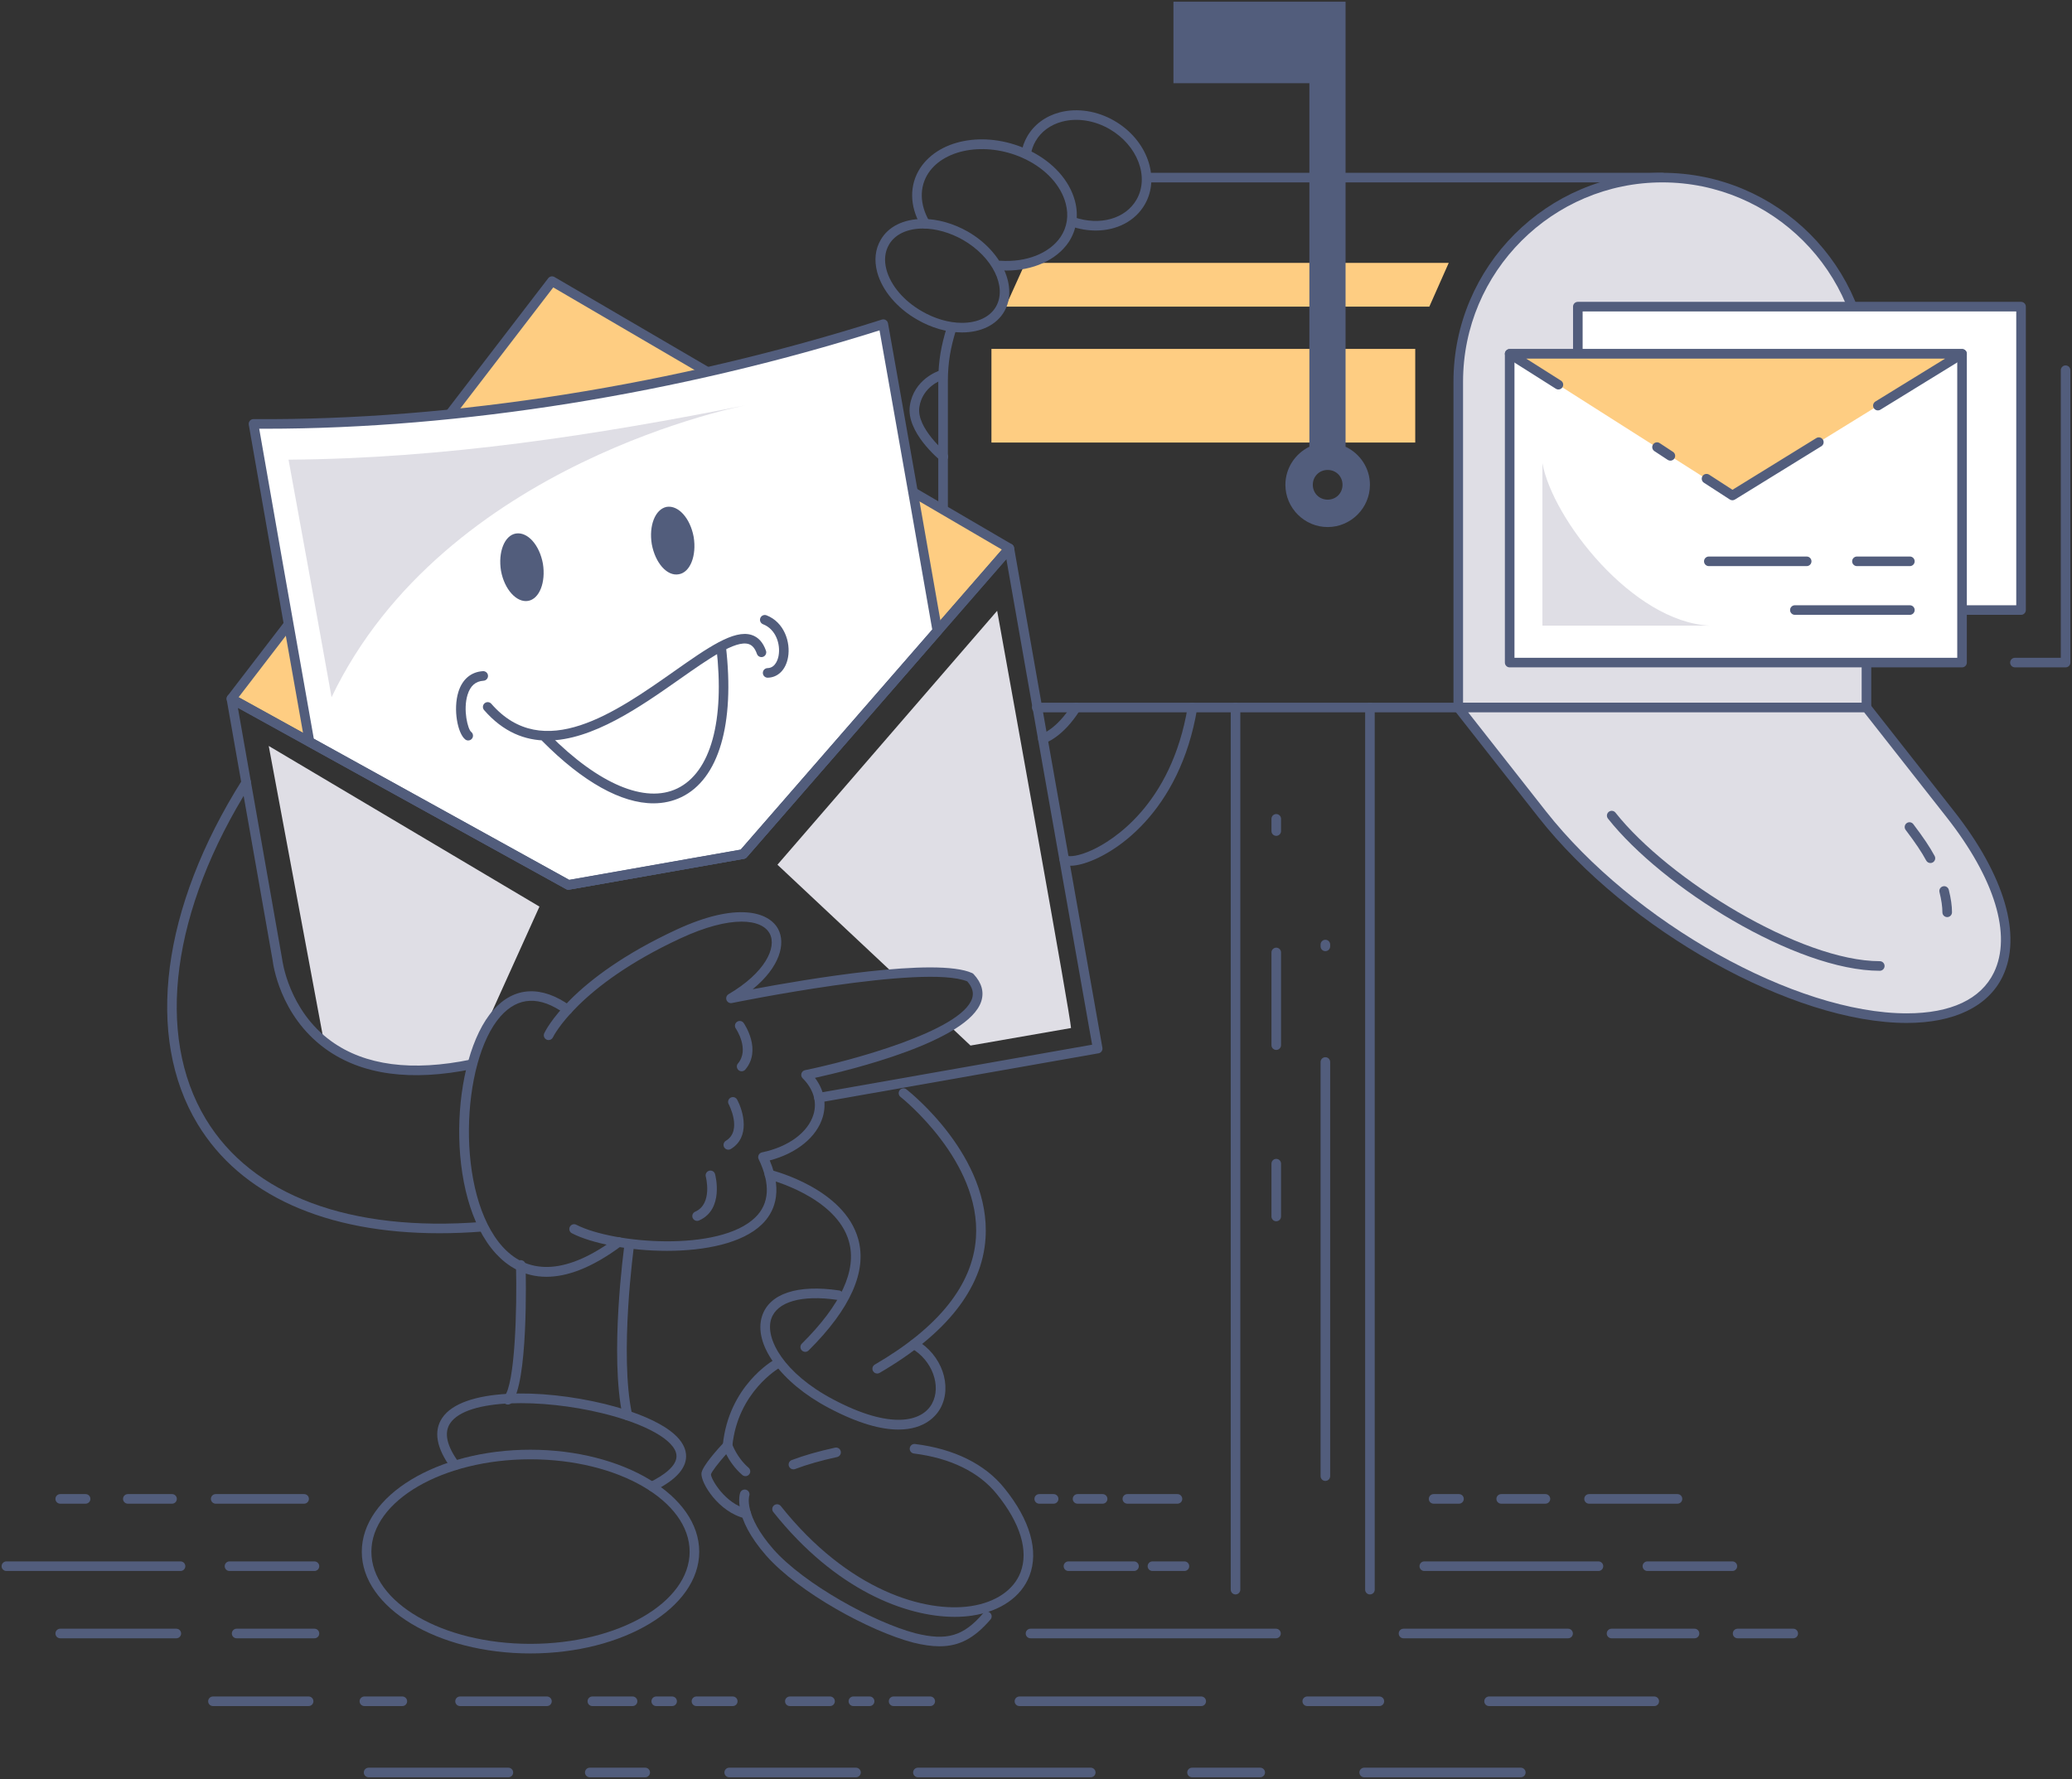 <?xml version="1.0" encoding="utf-8"?>
<!-- Generator: Adobe Illustrator 16.0.3, SVG Export Plug-In . SVG Version: 6.00 Build 0)  -->
<!DOCTYPE svg PUBLIC "-//W3C//DTD SVG 1.1//EN" "http://www.w3.org/Graphics/SVG/1.1/DTD/svg11.dtd">
<svg version="1.1" id="Layer_1" xmlns="http://www.w3.org/2000/svg" xmlns:xlink="http://www.w3.org/1999/xlink" x="0px" y="0px"
	 width="432px" height="371px" viewBox="0 0 432 371" enable-background="new 0 0 432 371" xml:space="preserve">
<rect x="0" y="0" width="432" height="371" fill="#333333" stroke="none"/>
<g>
	<g>
		<path fill="#525D7C" d="M304.039,148.546h-87.883c-0.552,0-1-0.447-1-1c0-0.552,0.448-1,1-1h87.197l41.782-108.51H239.179
			c-0.553,0-1-0.448-1-1c0-0.553,0.447-1,1-1h107.413c0.329,0,0.638,0.162,0.824,0.434s0.228,0.618,0.109,0.926l-42.553,110.51
			C304.823,148.291,304.453,148.546,304.039,148.546z M196.626,107.264c-0.552,0-1-0.448-1-1V79.589
			c0-4.479,0.654-7.573,1.709-11.113c0.158-0.53,0.716-0.832,1.244-0.673c0.529,0.158,0.831,0.715,0.673,1.244
			c-1.004,3.367-1.626,6.306-1.626,10.542v26.675C197.626,106.815,197.179,107.264,196.626,107.264z"/>
	</g>
	<g>
		<path fill-rule="evenodd" clip-rule="evenodd" fill="#DFDEE5" d="M346.592,37.036L346.592,37.036
			c-23.418,0-42.553,19.132-42.553,42.553v67.957h85.106V79.589C389.146,56.168,370.013,37.036,346.592,37.036L346.592,37.036z"/>
		<path fill="#525D7C" d="M389.146,148.546h-85.106c-0.553,0-1-0.447-1-1V79.589c0-24.016,19.538-43.553,43.553-43.553
			c24.016,0,43.554,19.537,43.554,43.553v67.957C390.146,148.099,389.698,148.546,389.146,148.546z M305.039,146.546h83.106V79.589
			c0-22.912-18.641-41.553-41.554-41.553c-22.912,0-41.553,18.641-41.553,41.553V146.546z"/>
	</g>
	<g>
		<rect x="206.709" y="72.761" fill-rule="evenodd" clip-rule="evenodd" fill="#FECD82" width="88.36" height="19.529"/>
	</g>
	<g>
		<polygon fill-rule="evenodd" clip-rule="evenodd" fill="#FECD82" points="298.006,63.948 209.647,63.948 213.774,54.819 
			302.055,54.819 		"/>
	</g>
	<g>
		<path fill-rule="evenodd" clip-rule="evenodd" fill="#DFDEE5" d="M397.561,212.329L397.561,212.329
			c-23.419,0-57.637-19.136-76.055-42.555l-17.467-22.229h85.106l17.467,22.229C425.03,193.193,420.981,212.329,397.561,212.329
			L397.561,212.329z"/>
		<path fill="#525D7C" d="M397.561,213.329c-23.75,0-58.221-19.261-76.841-42.937l-17.467-22.229
			c-0.236-0.301-0.28-0.711-0.113-1.055c0.167-0.345,0.517-0.563,0.899-0.563h85.106c0.307,0,0.597,0.142,0.786,0.383l17.467,22.229
			c10.564,13.432,14.251,26.019,10.115,34.532C414.494,209.905,407.408,213.329,397.561,213.329z M306.097,148.546l16.195,20.611
			c18.288,23.254,52.054,42.172,75.269,42.172c9.171,0,15.449-2.944,18.154-8.514c3.788-7.798,0.184-19.615-9.889-32.423
			l-17.167-21.847H306.097z"/>
	</g>
	<g>
		<path fill="#525D7C" d="M257.599,332.512c-0.553,0-1-0.447-1-1V147.546c0-0.552,0.447-1,1-1s1,0.448,1,1v183.966
			C258.599,332.064,258.151,332.512,257.599,332.512z"/>
	</g>
	<g>
		<path fill="#525D7C" d="M285.622,332.512c-0.553,0-1-0.447-1-1V147.546c0-0.552,0.447-1,1-1s1,0.448,1,1v183.966
			C286.622,332.064,286.175,332.512,285.622,332.512z"/>
	</g>
	<g>
		<path fill="#525D7C" d="M276.333,308.841c-0.553,0-1-0.447-1-1v-86.364c0-0.553,0.447-1,1-1s1,0.447,1,1v86.364
			C277.333,308.394,276.886,308.841,276.333,308.841z M276.333,198.359c-0.553,0-1-0.447-1-1v-0.378c0-0.553,0.447-1,1-1
			s1,0.447,1,1v0.378C277.333,197.912,276.886,198.359,276.333,198.359z"/>
	</g>
	<g>
		<path fill="#525D7C" d="M266.091,254.687c-0.553,0-1-0.447-1-1v-11.011c0-0.553,0.447-1,1-1s1,0.447,1,1v11.011
			C267.091,254.239,266.644,254.687,266.091,254.687z M266.091,218.958c-0.553,0-1-0.447-1-1v-19.327c0-0.553,0.447-1,1-1
			s1,0.447,1,1v19.327C267.091,218.511,266.644,218.958,266.091,218.958z M266.091,174.313c-0.553,0-1-0.447-1-1v-2.547
			c0-0.552,0.447-1,1-1s1,0.448,1,1v2.547C267.091,173.865,266.644,174.313,266.091,174.313z"/>
	</g>
	<g>
		<path fill="#525D7C" d="M391.924,202.451c-17.492,0-45.307-17.363-56.674-31.739c-0.343-0.433-0.27-1.062,0.164-1.404
			c0.435-0.344,1.063-0.268,1.404,0.164c11.026,13.945,38.62,30.979,55.105,30.979c0.553,0,1,0.447,1,1
			S392.477,202.451,391.924,202.451z M405.978,191.257c-0.553,0-1-0.447-1-1c0-1.176-0.204-2.59-0.607-4.203
			c-0.135-0.536,0.191-1.079,0.728-1.213c0.532-0.136,1.078,0.192,1.212,0.728c0.449,1.798,0.668,3.331,0.668,4.688
			C406.978,190.81,406.53,191.257,405.978,191.257z M402.482,179.982c-0.356,0-0.701-0.19-0.882-0.526
			c-0.945-1.759-2.226-3.666-4.28-6.38c-0.334-0.439-0.247-1.067,0.193-1.4c0.44-0.335,1.067-0.247,1.4,0.193
			c2.12,2.8,3.45,4.785,4.448,6.64c0.262,0.486,0.079,1.093-0.407,1.354C402.805,179.944,402.643,179.982,402.482,179.982z"/>
	</g>
	<g>
		<rect x="328.969" y="63.948" fill-rule="evenodd" clip-rule="evenodd" fill="#FFFFFF" width="92.409" height="63.274"/>
		<path fill="#525D7C" d="M421.378,128.223h-92.409c-0.553,0-1-0.448-1-1V63.948c0-0.553,0.447-1,1-1h92.409c0.553,0,1,0.447,1,1
			v63.274C422.378,127.774,421.931,128.223,421.378,128.223z M329.969,126.223h90.409V64.948h-90.409V126.223z"/>
	</g>
	<g>
		<rect x="314.758" y="73.793" fill-rule="evenodd" clip-rule="evenodd" fill="#FFFFFF" width="94.316" height="64.384"/>
		<path fill="#525D7C" d="M409.074,139.177h-94.316c-0.553,0-1-0.447-1-1V73.793c0-0.552,0.447-1,1-1h94.316c0.553,0,1,0.448,1,1
			v64.384C410.074,138.729,409.627,139.177,409.074,139.177z M315.758,137.177h92.316V74.793h-92.316V137.177z"/>
	</g>
	<g>
		<polygon fill-rule="evenodd" clip-rule="evenodd" fill="#FECD82" points="409.074,73.793 314.758,73.793 361.2,103.327 		"/>
	</g>
	<g>
		<path fill-rule="evenodd" clip-rule="evenodd" fill="#DFDEE5" d="M321.585,96.577v33.899h34.933
			C340.398,129.763,323.651,108.168,321.585,96.577L321.585,96.577z"/>
	</g>
	<g>
		<path fill="#525D7C" d="M398.196,118.061h-11.035c-0.553,0-1-0.448-1-1c0-0.553,0.447-1,1-1h11.035c0.553,0,1,0.447,1,1
			C399.196,117.612,398.749,118.061,398.196,118.061z"/>
	</g>
	<g>
		<path fill="#525D7C" d="M376.682,118.061h-20.403c-0.553,0-1-0.448-1-1c0-0.553,0.447-1,1-1h20.403c0.553,0,1,0.447,1,1
			C377.682,117.612,377.234,118.061,376.682,118.061z"/>
	</g>
	<g>
		<path fill="#525D7C" d="M398.196,128.223H374.22c-0.553,0-1-0.448-1-1c0-0.553,0.447-1,1-1h23.977c0.553,0,1,0.447,1,1
			C399.196,127.774,398.749,128.223,398.196,128.223z"/>
	</g>
	<g>
		<path fill="#525D7C" d="M430.666,139.177h-10.561c-0.553,0-1-0.447-1-1c0-0.552,0.447-1,1-1h9.561V77.206c0-0.553,0.447-1,1-1
			s1,0.447,1,1v60.971C431.666,138.729,431.219,139.177,430.666,139.177z"/>
	</g>
	<g>
		<path fill-rule="evenodd" clip-rule="evenodd" fill="#525D7C" d="M280.539,0.357h-7.54h-28.342v16.989h28.342v75.816
			c-2.936,1.43-5.002,4.446-5.002,7.939c0,4.844,3.968,8.813,8.813,8.813c4.844,0,8.813-3.969,8.813-8.813
			c0-3.493-2.064-6.51-5.083-7.939V17.347V0.357z M276.81,98.006c-1.747,0-3.097,1.35-3.097,3.097c0,1.746,1.35,3.096,3.097,3.096
			c1.748,0,3.097-1.35,3.097-3.096C279.906,99.355,278.558,98.006,276.81,98.006L276.81,98.006z"/>
	</g>
	<g>
		<path fill="#525D7C" d="M361.2,104.327c-0.189,0-0.378-0.054-0.544-0.161l-5.397-3.495c-0.463-0.3-0.596-0.919-0.296-1.383
			c0.301-0.464,0.921-0.596,1.384-0.296l4.866,3.151l17.48-10.784c0.472-0.29,1.086-0.144,1.376,0.326s0.145,1.086-0.325,1.376
			l-18.019,11.116C361.564,104.277,361.382,104.327,361.2,104.327z M348.26,96.069c-0.188,0-0.379-0.054-0.548-0.164l-2.779-1.826
			c-0.462-0.304-0.59-0.924-0.287-1.386c0.305-0.461,0.925-0.588,1.385-0.286l2.779,1.826c0.462,0.304,0.59,0.923,0.287,1.385
			C348.904,95.91,348.585,96.069,348.26,96.069z M391.53,85.59c-0.336,0-0.664-0.169-0.853-0.477
			c-0.289-0.47-0.143-1.086,0.327-1.375l14.536-8.945h-87.332l7.246,4.585c0.466,0.295,0.605,0.913,0.31,1.38
			c-0.295,0.466-0.913,0.605-1.38,0.311l-10.162-6.43c-0.376-0.238-0.549-0.696-0.426-1.124c0.124-0.428,0.516-0.722,0.961-0.722
			h94.316c0.447,0,0.841,0.298,0.962,0.728c0.122,0.431-0.057,0.89-0.438,1.124l-17.545,10.797
			C391.89,85.542,391.709,85.59,391.53,85.59z"/>
	</g>
	<g>
		<polygon fill-rule="evenodd" clip-rule="evenodd" fill="#FECD82" points="115.094,58.63 210.44,114.36 154.947,178.11 
			118.507,184.54 48.249,145.72 		"/>
		<path fill="#525D7C" d="M118.507,185.54c-0.168,0-0.335-0.043-0.483-0.125l-70.258-38.82c-0.255-0.141-0.436-0.386-0.496-0.671
			s0.008-0.582,0.186-0.813l66.845-87.089c0.308-0.4,0.863-0.509,1.298-0.255l95.346,55.73c0.257,0.15,0.434,0.407,0.482,0.701
			s-0.037,0.595-0.232,0.819l-55.493,63.749c-0.15,0.173-0.355,0.288-0.581,0.328l-36.44,6.43
			C118.624,185.535,118.565,185.54,118.507,185.54z M49.75,145.406l68.932,38.087l35.744-6.307l54.468-62.572l-93.543-54.676
			L49.75,145.406z"/>
	</g>
	<g>
		<path fill-rule="evenodd" clip-rule="evenodd" fill="#FFFFFF" d="M52.853,88.4c41.362,0.317,88.679-7.224,131.309-20.8
			c8.178,46.125,3.177,17.863,11.274,63.988l-40.489,46.521l-36.44,6.43l-53.984-29.851C56.345,108.565,60.95,134.525,52.853,88.4
			L52.853,88.4z"/>
		<path fill="#525D7C" d="M118.507,185.54c-0.168,0-0.335-0.043-0.484-0.125L64.04,155.564c-0.264-0.146-0.448-0.403-0.501-0.7
			c-5.179-29.209-5.232-29.512-6.63-37.518c-0.81-4.637-2.071-11.856-5.041-28.773c-0.051-0.292,0.03-0.592,0.222-0.818
			c0.19-0.225,0.469-0.354,0.763-0.354c0.002,0,0.005,0,0.008,0c41.406,0.31,88.093-7.089,130.998-20.752
			c0.275-0.088,0.573-0.053,0.82,0.097c0.247,0.148,0.417,0.397,0.468,0.681l2.367,13.351c2.948,16.621,2.948,16.621,4.136,23.415
			c0.755,4.32,1.991,11.388,4.771,27.225c0.052,0.297-0.033,0.603-0.23,0.83l-40.489,46.521c-0.15,0.173-0.355,0.288-0.581,0.328
			l-36.44,6.43C118.624,185.535,118.565,185.54,118.507,185.54z M65.425,154.045l53.257,29.448l35.744-6.307l39.943-45.895
			c-2.722-15.508-3.941-22.479-4.689-26.756c-1.188-6.793-1.188-6.793-4.135-23.411l-2.168-12.227
			C141.446,82.13,96.034,89.41,55.372,89.41c-0.442,0-0.885-0.001-1.327-0.003c2.822,16.077,4.043,23.068,4.834,27.596
			C60.27,124.964,60.329,125.305,65.425,154.045z"/>
	</g>
	<g>
		<path fill="#525D7C" d="M114.108,154.435c-4.681,0.001-9.185-1.765-13.178-6.352c-0.362-0.416-0.319-1.048,0.098-1.411
			c0.417-0.362,1.049-0.319,1.411,0.098c10.812,12.419,25.935,1.788,38.086-6.755c6.984-4.909,12.502-8.786,16.192-7.597
			c1.378,0.444,2.382,1.551,2.985,3.289c0.181,0.521-0.095,1.091-0.617,1.272c-0.521,0.18-1.091-0.095-1.272-0.617
			c-0.392-1.128-0.951-1.796-1.709-2.041c-2.746-0.886-8.42,3.105-14.429,7.329C133.581,147.341,123.49,154.434,114.108,154.435z"/>
	</g>
	<g>
		<path fill-rule="evenodd" clip-rule="evenodd" fill="#525D7C" d="M107.552,111.265c2.46-0.397,4.922,2.382,5.638,6.271
			c0.634,3.891-0.716,7.383-3.097,7.78c-2.382,0.397-4.922-2.382-5.636-6.272C103.82,115.155,105.17,111.661,107.552,111.265
			L107.552,111.265z"/>
	</g>
	<g>
		<path fill-rule="evenodd" clip-rule="evenodd" fill="#525D7C" d="M138.99,105.706c2.462-0.396,4.922,2.383,5.638,6.273
			c0.635,3.89-0.716,7.384-3.096,7.78c-2.461,0.476-4.923-2.383-5.638-6.271C135.258,109.597,136.608,106.184,138.99,105.706
			L138.99,105.706z"/>
	</g>
	<g>
		<path fill="#525D7C" d="M160.049,141.331c-0.542,0-0.987-0.433-1-0.978c-0.012-0.553,0.426-1.01,0.978-1.022
			c1.72-0.037,2.201-2.011,2.308-2.614c0.421-2.392-0.572-5.494-3.242-6.532c-0.515-0.2-0.77-0.779-0.57-1.294s0.78-0.77,1.294-0.57
			c3.664,1.425,5.046,5.568,4.486,8.743c-0.455,2.585-2.077,4.22-4.233,4.268C160.064,141.331,160.057,141.331,160.049,141.331z"/>
	</g>
	<g>
		<path fill-rule="evenodd" clip-rule="evenodd" fill="#DFDEE5" d="M69.128,145.401c-2.938-16.513-5.954-33.025-8.97-49.538
			c32.628-0.238,64.304-5.161,95.742-11.433C155.9,84.431,92.707,96.182,69.128,145.401L69.128,145.401z"/>
	</g>
	<g>
		<path fill-rule="evenodd" clip-rule="evenodd" fill="#DFDEE5" d="M162.093,180.333l24.293,22.786
			c24.69-3.179,17.466,8.176,11.909,11.111l4.048,3.813l20.959-3.652c-0.159-2.778-11.987-68.036-15.402-87.01L162.093,180.333z"/>
	</g>
	<g>
		<path fill-rule="evenodd" clip-rule="evenodd" fill="#DFDEE5" d="M112.474,189.066l-14.925,33.027
			c-11.035,2.302-21.197,1.906-29.85-3.971l-11.67-62.56L112.474,189.066z"/>
	</g>
	<g>
		<path fill="#525D7C" d="M136.234,167.53c-6.681,0-14.67-4.425-23.125-12.937c-0.389-0.392-0.387-1.024,0.005-1.414
			c0.391-0.39,1.025-0.387,1.414,0.005c10.289,10.356,20.011,14.454,26.671,11.248c6.969-3.357,9.943-14.08,8.16-29.42
			c-0.064-0.549,0.329-1.045,0.878-1.108c0.55-0.063,1.045,0.329,1.108,0.878c1.887,16.238-1.495,27.702-9.278,31.452
			C140.267,167.102,138.313,167.53,136.234,167.53z"/>
	</g>
	<g>
		<path fill="#525D7C" d="M97.618,154.42c-0.215,0-0.433-0.069-0.615-0.212c-1.583-1.236-2.561-6.266-1.431-9.911
			c0.817-2.638,2.633-4.176,5.114-4.33c0.552-0.033,1.026,0.385,1.061,0.936s-0.384,1.025-0.936,1.061
			c-1.662,0.104-2.75,1.061-3.328,2.926c-0.974,3.145,0.057,7.2,0.752,7.743c0.435,0.341,0.512,0.969,0.172,1.404
			C98.209,154.288,97.915,154.42,97.618,154.42z"/>
	</g>
	<g>
		<path fill="#525D7C" d="M139.045,260.856c-7.821,0.001-15.648-1.521-19.804-3.661c-0.491-0.252-0.685-0.855-0.432-1.347
			c0.252-0.49,0.855-0.686,1.347-0.431c7.697,3.96,29.822,5.757,37.307-1.525c2.962-2.881,3.201-6.971,0.71-12.157
			c-0.133-0.277-0.131-0.601,0.005-0.876c0.137-0.275,0.393-0.474,0.694-0.536c5.504-1.14,9.62-4.174,10.739-7.918
			c0.783-2.615-0.024-5.294-2.271-7.54c-0.26-0.26-0.356-0.643-0.25-0.994c0.105-0.353,0.396-0.619,0.757-0.692
			c8.941-1.831,32.629-8.09,34.836-14.976c0.377-1.176,0.045-2.335-1.015-3.538c-8.948-3.679-48.656,4.43-49.06,4.512
			c-0.479,0.101-0.959-0.164-1.135-0.62c-0.176-0.457,0.004-0.974,0.426-1.222c7.631-4.487,10.096-9.746,8.588-12.622
			c-1.608-3.067-7.986-3.956-18.615,0.978c-21.39,9.924-26.538,20.523-26.587,20.63c-0.233,0.499-0.827,0.716-1.327,0.485
			c-0.5-0.232-0.719-0.823-0.489-1.324c0.21-0.458,5.411-11.328,27.561-21.605c12.63-5.862,19.329-3.714,21.228-0.093
			c1.571,2.996,0.368,7.872-5.332,12.513c11.121-2.091,38.355-6.713,45.748-3.374c0.121,0.055,0.23,0.133,0.321,0.23
			c1.68,1.809,2.215,3.713,1.591,5.661c-2.678,8.356-27.426,14.375-34.671,15.969c1.886,2.503,2.459,5.36,1.611,8.196
			c-1.243,4.157-5.422,7.542-11.042,9.021c2.88,6.854,0.752,11.014-1.627,13.327C154.753,259.319,146.902,260.856,139.045,260.856z"
			/>
	</g>
	<g>
		<path fill="#525D7C" d="M154.63,223.41c-0.228,0-0.457-0.077-0.645-0.236c-0.422-0.356-0.475-0.987-0.119-1.409
			c2.479-2.936-0.427-7.238-0.457-7.281c-0.313-0.454-0.199-1.077,0.255-1.391s1.075-0.201,1.39,0.252
			c0.157,0.227,3.812,5.601,0.34,9.711C155.197,223.29,154.914,223.41,154.63,223.41z"/>
	</g>
	<g>
		<path fill="#525D7C" d="M151.853,239.765c-0.34,0-0.671-0.173-0.858-0.485c-0.284-0.474-0.131-1.088,0.343-1.372
			c3.508-2.105,0.616-7.585,0.586-7.64c-0.261-0.486-0.079-1.093,0.407-1.354c0.487-0.263,1.092-0.079,1.354,0.407
			c1.337,2.487,2.783,7.841-1.318,10.302C152.205,239.719,152.028,239.765,151.853,239.765z"/>
	</g>
	<g>
		<path fill="#525D7C" d="M145.342,254.611c-0.385,0-0.751-0.224-0.916-0.598c-0.222-0.506,0.008-1.096,0.514-1.318
			c3.695-1.621,2.229-7.264,2.214-7.32c-0.143-0.533,0.173-1.082,0.707-1.225c0.532-0.145,1.082,0.173,1.225,0.707
			c0.081,0.3,1.908,7.365-3.342,9.67C145.613,254.584,145.477,254.611,145.342,254.611z"/>
	</g>
	<g>
		<path fill="#525D7C" d="M113.93,266.269c-4.732,0-8.153-2.24-10.524-4.819c-10.762-11.708-9.495-40.729-0.544-50.825
			c4.331-4.886,10.037-5.191,16.071-0.855c0.449,0.322,0.551,0.947,0.229,1.396c-0.321,0.448-0.947,0.551-1.396,0.229
			c-5.235-3.762-9.747-3.573-13.408,0.558c-8.283,9.344-9.463,37.283,0.52,48.145c5.583,6.074,13.713,5.422,23.511-1.89
			c0.444-0.329,1.07-0.239,1.399,0.204c0.331,0.442,0.239,1.068-0.203,1.399C123.242,264.543,118.081,266.268,113.93,266.269z"/>
	</g>
	<g>
		<path fill="#525D7C" d="M170.744,229.919c-0.477,0-0.898-0.341-0.984-0.826c-0.096-0.544,0.268-1.063,0.812-1.158l57.128-10.067
			l-11.497-64.987l-6.385-36.282l-54.117,62.169c-0.15,0.173-0.355,0.288-0.581,0.328l-36.44,6.43
			c-0.226,0.038-0.458,0.001-0.657-0.109l-68.427-37.809l9.242,52.481c0.021,0.165,1.326,10.612,10.219,17.038
			c7.038,5.086,16.849,6.374,29.163,3.828c0.543-0.107,1.07,0.236,1.182,0.777c0.112,0.54-0.236,1.069-0.777,1.182
			c-12.9,2.668-23.251,1.26-30.765-4.184c-9.606-6.959-10.949-17.893-11.001-18.354l-9.596-54.482
			c-0.067-0.379,0.09-0.763,0.404-0.987c0.313-0.224,0.728-0.247,1.064-0.062l69.949,38.649l35.744-6.307l55.261-63.482
			c0.253-0.291,0.652-0.412,1.022-0.307c0.372,0.103,0.65,0.41,0.717,0.79l6.749,38.345l11.67,65.973
			c0.047,0.261-0.013,0.53-0.165,0.747c-0.152,0.218-0.385,0.365-0.646,0.411l-58.115,10.24
			C170.86,229.914,170.802,229.919,170.744,229.919z"/>
	</g>
	<g>
		<path fill="#525D7C" d="M91.631,257.186c-23.755,0.001-41.487-7.946-50.451-22.803c-10.996-18.224-7.512-45.04,9.319-71.731
			c0.293-0.468,0.912-0.608,1.379-0.313c0.467,0.294,0.607,0.912,0.313,1.379c-16.418,26.039-19.895,52.069-9.298,69.632
			c9.647,15.988,30.086,23.617,57.554,21.484c0.545-0.048,1.031,0.369,1.075,0.92c0.042,0.55-0.369,1.031-0.919,1.074
			C97.526,257.067,94.532,257.186,91.631,257.186z"/>
	</g>
	<g>
		<path fill="#525D7C" d="M110.569,344.817c-19.375,0-35.138-9.514-35.138-21.207c0-11.733,15.763-21.279,35.138-21.279
			c19.418,0,35.216,9.546,35.216,21.279C145.786,335.304,129.988,344.817,110.569,344.817z M110.569,304.331
			c-18.272,0-33.138,8.648-33.138,19.279c0,10.591,14.866,19.207,33.138,19.207c18.315,0,33.216-8.616,33.216-19.207
			C143.786,312.979,128.885,304.331,110.569,304.331z"/>
	</g>
	<g>
		<path fill="#525D7C" d="M135.974,310.988c-0.368,0-0.722-0.203-0.896-0.556c-0.246-0.494-0.044-1.095,0.451-1.34
			c2.651-1.316,5.758-3.37,5.501-5.68c-0.342-3.071-6.405-6.481-15.446-8.687c-12.541-3.058-28.239-3.127-31.731,2.097
			c-1.32,1.976-0.713,4.722,1.804,8.162c0.326,0.446,0.229,1.072-0.217,1.397c-0.446,0.327-1.071,0.229-1.397-0.216
			c-3.065-4.19-3.689-7.708-1.853-10.455c4.177-6.247,20.566-6.172,33.868-2.928c4.884,1.19,16.313,4.589,16.96,10.408
			c0.309,2.776-1.912,5.364-6.599,7.691C136.275,310.955,136.123,310.988,135.974,310.988z"/>
	</g>
	<g>
		<path fill="#525D7C" d="M105.884,292.914c-0.236,0-0.473-0.083-0.664-0.252c-0.413-0.367-0.45-0.999-0.083-1.412
			c2.237-2.52,2.688-18.165,2.447-27.435c-0.015-0.553,0.421-1.012,0.974-1.026c0.537,0.006,1.011,0.422,1.025,0.974
			c0.066,2.535,0.545,24.879-2.951,28.815C106.435,292.801,106.16,292.914,105.884,292.914z"/>
	</g>
	<g>
		<path fill="#525D7C" d="M130.812,296.174c-0.46,0-0.874-0.319-0.976-0.787c-2.784-12.78,0.254-35.041,0.384-35.982
			c0.076-0.547,0.582-0.932,1.128-0.853c0.547,0.075,0.929,0.581,0.853,1.128c-0.032,0.227-3.12,22.851-0.412,35.281
			c0.118,0.54-0.225,1.072-0.764,1.19C130.954,296.167,130.882,296.174,130.812,296.174z"/>
	</g>
	<g>
		<path fill="#525D7C" d="M199.057,337.188c-10.151,0-24.873-5.577-37.828-21.859c-0.344-0.433-0.272-1.062,0.16-1.405
			s1.061-0.272,1.405,0.159c14.094,17.715,30.169,22.308,39.649,20.86c5.141-0.785,8.903-3.344,10.324-7.019
			c1.73-4.478-0.02-10.277-4.93-16.33c-3.688-4.593-9.665-7.521-17.288-8.471c-0.548-0.068-0.937-0.567-0.869-1.116
			c0.068-0.548,0.566-0.946,1.116-0.868c8.149,1.016,14.58,4.196,18.597,9.199c5.377,6.629,7.239,13.132,5.239,18.308
			c-1.686,4.361-6.019,7.377-11.887,8.273C201.602,337.094,200.367,337.188,199.057,337.188z M165.426,306.426
			c-0.404,0-0.784-0.246-0.936-0.646c-0.195-0.517,0.065-1.094,0.582-1.289c2.616-0.988,5.571-1.834,9.033-2.587
			c0.544-0.117,1.073,0.226,1.189,0.766c0.118,0.539-0.225,1.072-0.765,1.189c-3.365,0.731-6.228,1.55-8.751,2.503
			C165.663,306.405,165.544,306.426,165.426,306.426z"/>
	</g>
	<g>
		<path fill="#525D7C" d="M187.327,298.127c-3.471,0-8.198-1.148-14.589-4.542c-9.937-5.244-15.76-13.297-13.846-19.145
			c1.528-4.671,7.377-6.61,16.049-5.327c0.546,0.081,0.924,0.59,0.843,1.136c-0.081,0.547-0.586,0.921-1.136,0.843
			c-7.499-1.111-12.678,0.373-13.856,3.971c-1.347,4.115,2.709,11.387,12.881,16.755c12.048,6.396,18.555,4.678,20.625,0.937
			c2.036-3.676,0.071-9.064-4.205-11.531c-0.478-0.276-0.642-0.888-0.366-1.366c0.275-0.478,0.886-0.644,1.366-0.366
			c5.273,3.043,7.542,9.561,4.955,14.233C195.288,295.097,192.963,298.127,187.327,298.127z"/>
	</g>
	<g>
		<path fill="#525D7C" d="M151.694,302.457c-0.033,0-0.066-0.002-0.1-0.005c-0.549-0.055-0.951-0.545-0.896-1.094
			c1.228-12.351,10.435-17.619,10.827-17.837c0.481-0.269,1.089-0.097,1.358,0.385c0.27,0.481,0.098,1.091-0.383,1.36
			c-0.087,0.049-8.691,5.011-9.812,16.289C152.637,302.072,152.202,302.457,151.694,302.457z"/>
	</g>
	<g>
		<path fill="#525D7C" d="M195.884,343.326c-1.651,0-3.469-0.269-5.532-0.782c-8.996-2.37-23.765-10.392-30.596-18.12
			c-7.139-8.141-5.502-12.931-5.429-13.131c0.189-0.52,0.763-0.782,1.283-0.596c0.519,0.19,0.785,0.765,0.595,1.283
			c-0.006,0.021-1.196,3.997,5.053,11.122c6.401,7.242,20.903,15.215,29.591,17.504c6.576,1.64,10.017,0.624,14.15-4.177
			c0.36-0.418,0.992-0.468,1.41-0.105c0.418,0.36,0.466,0.991,0.105,1.41C203.196,341.59,200.08,343.326,195.884,343.326z"/>
	</g>
	<g>
		<path fill="#525D7C" d="M155.583,316.678c-0.075,0-0.151-0.008-0.227-0.025c-5.538-1.284-9.341-7.455-9.102-9.475
			c0.271-1.535,3.383-4.988,4.709-6.404c0.241-0.257,0.6-0.364,0.943-0.294c0.344,0.075,0.623,0.325,0.735,0.659
			c0.009,0.026,0.99,2.85,3.434,4.949c0.419,0.36,0.467,0.991,0.106,1.41c-0.359,0.42-0.991,0.468-1.41,0.107
			c-1.682-1.445-2.759-3.149-3.372-4.341c-1.576,1.779-3.045,3.655-3.169,4.209c-0.001,0.993,2.994,6.167,7.577,7.229
			c0.538,0.125,0.873,0.662,0.748,1.2C156.449,316.365,156.038,316.678,155.583,316.678z"/>
	</g>
	<g>
		<path fill="#525D7C" d="M167.887,281.92c-0.257,0-0.514-0.099-0.709-0.295c-0.39-0.392-0.388-1.024,0.004-1.414
			c8.175-8.127,11.481-15.282,9.827-21.266c-2.597-9.392-16.683-12.982-16.825-13.018c-0.536-0.133-0.863-0.675-0.73-1.211
			c0.133-0.537,0.671-0.86,1.211-0.73c0.626,0.155,15.365,3.919,18.271,14.426c1.861,6.731-1.619,14.543-10.344,23.217
			C168.397,281.823,168.142,281.92,167.887,281.92z"/>
	</g>
	<g>
		<path fill="#525D7C" d="M182.894,286.441c-0.344,0-0.68-0.178-0.865-0.497c-0.278-0.478-0.116-1.089,0.361-1.367
			c13.321-7.754,20.416-16.646,21.087-26.426c1.1-16.032-15.556-29.266-15.724-29.397c-0.435-0.34-0.512-0.969-0.171-1.403
			c0.34-0.436,0.97-0.512,1.404-0.171c0.722,0.564,17.658,14.029,16.486,31.108c-0.719,10.483-8.147,19.909-22.077,28.018
			C183.238,286.397,183.065,286.441,182.894,286.441z"/>
	</g>
	<g>
		<path fill="#525D7C" d="M200.556,69.328c-3.059,0-6.381-0.955-9.356-2.69c-4.19-2.394-7.301-6.093-8.314-9.892
			c-0.656-2.459-0.403-4.783,0.733-6.721c1.575-2.77,4.789-4.364,8.81-4.364c3.054,0,6.385,0.942,9.379,2.652
			c7.073,4.092,10.479,11.54,7.598,16.606C207.81,67.722,204.585,69.328,200.556,69.328z M192.428,47.661
			c-3.282,0-5.861,1.227-7.078,3.365c-0.866,1.477-1.048,3.272-0.533,5.205c0.879,3.293,3.639,6.535,7.382,8.674
			c2.682,1.564,5.646,2.423,8.356,2.423c3.29,0,5.881-1.238,7.11-3.397c2.34-4.114-0.735-10.343-6.856-13.883
			C198.118,48.51,195.139,47.661,192.428,47.661z"/>
	</g>
	<g>
		<path fill="#525D7C" d="M209.854,56.422c-0.485,0-0.974-0.017-1.467-0.051c-0.551-0.037-0.967-0.515-0.929-1.065
			c0.038-0.551,0.522-0.965,1.066-0.93c5.433,0.37,10.263-1.528,12.603-4.962c1.367-2.052,1.735-4.478,1.058-7.007
			c-0.99-3.701-4.014-7.039-8.296-9.16c-7.639-3.743-16.757-2.473-20.321,2.838c-1.908,2.898-1.84,6.566,0.192,10.054
			c0.278,0.478,0.117,1.09-0.36,1.367s-1.089,0.117-1.367-0.36c-2.43-4.168-2.477-8.604-0.13-12.168
			c4.175-6.22,14.218-7.766,22.871-3.524c4.801,2.378,8.207,6.181,9.345,10.437c0.818,3.058,0.345,6.127-1.332,8.642
			C220.262,54.234,215.395,56.422,209.854,56.422z"/>
	</g>
	<g>
		<path fill="#525D7C" d="M228.464,48.076c-1.675,0-3.423-0.288-5.169-0.887c-0.522-0.179-0.801-0.747-0.622-1.27
			c0.18-0.522,0.747-0.803,1.271-0.622c5.373,1.842,10.729,0.329,13.02-3.677c2.714-4.719,0.206-11.301-5.59-14.677
			c-3.164-1.842-6.795-2.411-9.963-1.567c-2.408,0.643-4.361,2.084-5.499,4.061c-0.501,0.858-0.851,1.857-0.987,2.817
			c-0.078,0.547-0.588,0.929-1.131,0.849c-0.546-0.078-0.927-0.584-0.849-1.131c0.175-1.228,0.603-2.451,1.237-3.538
			c1.402-2.436,3.788-4.21,6.713-4.99c3.68-0.982,7.865-0.335,11.484,1.771c6.744,3.928,9.579,11.733,6.319,17.399
			C236.694,46.121,232.829,48.075,228.464,48.076z"/>
	</g>
	<g>
		<path fill="#525D7C" d="M223.205,180.548c-0.865,0-1.653-0.201-2.116-0.786c-0.343-0.434-0.27-1.063,0.163-1.405
			c0.419-0.33,1.019-0.272,1.366,0.117c0.353,0.168,2.14,0.172,5.193-1.253c3.785-1.767,16.398-9.138,19.826-29.838
			c0.09-0.545,0.603-0.911,1.149-0.823c0.545,0.09,0.914,0.605,0.823,1.149c-3.593,21.705-17.385,30.758-24.175,32.512
			C224.74,180.4,223.944,180.548,223.205,180.548z"/>
	</g>
	<g>
		<path fill="#525D7C" d="M217.425,155.056c-0.437,0-0.839-0.289-0.962-0.731c-0.147-0.529,0.16-1.078,0.686-1.229
			c0.071-0.022,3.156-1.021,6.337-6.081c0.295-0.468,0.913-0.608,1.379-0.314c0.468,0.294,0.608,0.911,0.314,1.379
			c-3.656,5.816-7.329,6.897-7.484,6.94C217.604,155.044,217.515,155.056,217.425,155.056z"/>
	</g>
	<g>
		<path fill="#525D7C" d="M114.037,355.793H95.918c-0.552,0-1-0.447-1-1s0.448-1,1-1h18.119c0.552,0,1,0.447,1,1
			S114.589,355.793,114.037,355.793z M83.884,355.793h-7.911c-0.552,0-1-0.447-1-1s0.448-1,1-1h7.911c0.552,0,1,0.447,1,1
			S84.436,355.793,83.884,355.793z M64.345,355.793H44.401c-0.552,0-1-0.447-1-1s0.448-1,1-1h19.944c0.552,0,1,0.447,1,1
			S64.897,355.793,64.345,355.793z"/>
	</g>
	<g>
		<path fill="#525D7C" d="M65.562,341.658H49.335c-0.552,0-1-0.447-1-1s0.448-1,1-1h16.227c0.552,0,1,0.447,1,1
			S66.114,341.658,65.562,341.658z M36.761,341.658H12.557c-0.552,0-1-0.447-1-1s0.448-1,1-1h24.204c0.552,0,1,0.447,1,1
			S37.313,341.658,36.761,341.658z"/>
	</g>
	<g>
		<path fill="#525D7C" d="M326.937,341.658h-34.312c-0.553,0-1-0.447-1-1s0.447-1,1-1h34.312c0.553,0,1,0.447,1,1
			S327.489,341.658,326.937,341.658z M266.035,341.658h-51.179c-0.552,0-1-0.447-1-1s0.448-1,1-1h51.179c0.553,0,1,0.447,1,1
			S266.588,341.658,266.035,341.658z"/>
	</g>
	<g>
		<path fill="#525D7C" d="M373.881,341.658h-11.598c-0.553,0-1-0.447-1-1s0.447-1,1-1h11.598c0.553,0,1,0.447,1,1
			S374.434,341.658,373.881,341.658z M353.296,341.658h-17.299c-0.553,0-1-0.447-1-1s0.447-1,1-1h17.299c0.553,0,1,0.447,1,1
			S353.849,341.658,353.296,341.658z"/>
	</g>
	<g>
		<path fill="#525D7C" d="M65.562,327.623H47.849c-0.552,0-1-0.447-1-1s0.448-1,1-1h17.713c0.552,0,1,0.447,1,1
			S66.114,327.623,65.562,327.623z M37.64,327.623H1.334c-0.552,0-1-0.447-1-1s0.448-1,1-1H37.64c0.552,0,1,0.447,1,1
			S38.192,327.623,37.64,327.623z"/>
	</g>
	<g>
		<path fill="#525D7C" d="M63.405,313.586H44.97c-0.552,0-1-0.447-1-1s0.448-1,1-1h18.436c0.552,0,1,0.447,1,1
			S63.958,313.586,63.405,313.586z M35.871,313.586h-9.219c-0.552,0-1-0.447-1-1s0.448-1,1-1h9.219c0.552,0,1,0.447,1,1
			S36.423,313.586,35.871,313.586z M17.849,313.586h-5.292c-0.552,0-1-0.447-1-1s0.448-1,1-1h5.292c0.552,0,1,0.447,1,1
			S18.401,313.586,17.849,313.586z"/>
	</g>
	<g>
		<path fill="#525D7C" d="M361.188,327.623h-17.714c-0.553,0-1-0.447-1-1s0.447-1,1-1h17.714c0.553,0,1,0.447,1,1
			S361.741,327.623,361.188,327.623z M333.266,327.623H296.96c-0.553,0-1-0.447-1-1s0.447-1,1-1h36.306c0.553,0,1,0.447,1,1
			S333.818,327.623,333.266,327.623z"/>
	</g>
	<g>
		<path fill="#525D7C" d="M246.946,327.623h-6.669c-0.553,0-1-0.447-1-1s0.447-1,1-1h6.669c0.553,0,1,0.447,1,1
			S247.499,327.623,246.946,327.623z M236.434,327.623h-13.668c-0.553,0-1-0.447-1-1s0.447-1,1-1h13.668c0.553,0,1,0.447,1,1
			S236.986,327.623,236.434,327.623z"/>
	</g>
	<g>
		<path fill="#525D7C" d="M349.747,313.586h-18.436c-0.553,0-1-0.447-1-1s0.447-1,1-1h18.436c0.553,0,1,0.447,1,1
			S350.3,313.586,349.747,313.586z M322.213,313.586h-9.22c-0.553,0-1-0.447-1-1s0.447-1,1-1h9.22c0.553,0,1,0.447,1,1
			S322.766,313.586,322.213,313.586z M304.191,313.586h-5.292c-0.553,0-1-0.447-1-1s0.447-1,1-1h5.292c0.553,0,1,0.447,1,1
			S304.744,313.586,304.191,313.586z"/>
	</g>
	<g>
		<path fill="#525D7C" d="M245.496,313.586h-10.45c-0.553,0-1-0.447-1-1s0.447-1,1-1h10.45c0.553,0,1,0.447,1,1
			S246.049,313.586,245.496,313.586z M229.889,313.586h-5.226c-0.553,0-1-0.447-1-1s0.447-1,1-1h5.226c0.553,0,1,0.447,1,1
			S230.441,313.586,229.889,313.586z M219.674,313.586h-3c-0.552,0-1-0.447-1-1s0.448-1,1-1h3c0.553,0,1,0.447,1,1
			S220.227,313.586,219.674,313.586z"/>
	</g>
	<g>
		<path fill="#525D7C" d="M178.468,370.643h-26.434c-0.552,0-1-0.447-1-1s0.448-1,1-1h26.434c0.552,0,1,0.447,1,1
			S179.021,370.643,178.468,370.643z M134.522,370.643h-11.561c-0.552,0-1-0.447-1-1s0.448-1,1-1h11.561c0.552,0,1,0.447,1,1
			S135.075,370.643,134.522,370.643z M105.992,370.643H76.853c-0.552,0-1-0.447-1-1s0.448-1,1-1h29.139c0.552,0,1,0.447,1,1
			S106.544,370.643,105.992,370.643z"/>
	</g>
	<g>
		<path fill="#525D7C" d="M152.777,355.793h-7.572c-0.552,0-1-0.447-1-1s0.448-1,1-1h7.572c0.552,0,1,0.447,1,1
			S153.329,355.793,152.777,355.793z M140.134,355.793h-3.313c-0.552,0-1-0.447-1-1s0.448-1,1-1h3.313c0.552,0,1,0.447,1,1
			S140.687,355.793,140.134,355.793z M131.886,355.793h-8.383c-0.552,0-1-0.447-1-1s0.448-1,1-1h8.383c0.552,0,1,0.447,1,1
			S132.438,355.793,131.886,355.793z"/>
	</g>
	<g>
		<path fill="#525D7C" d="M344.905,355.793h-34.44c-0.553,0-1-0.447-1-1s0.447-1,1-1h34.44c0.553,0,1,0.447,1,1
			S345.458,355.793,344.905,355.793z M287.59,355.793h-15.036c-0.553,0-1-0.447-1-1s0.447-1,1-1h15.036c0.553,0,1,0.447,1,1
			S288.143,355.793,287.59,355.793z M250.449,355.793h-37.906c-0.552,0-1-0.447-1-1s0.448-1,1-1h37.906c0.553,0,1,0.447,1,1
			S251.002,355.793,250.449,355.793z"/>
	</g>
	<g>
		<path fill="#525D7C" d="M193.95,355.793h-7.64c-0.552,0-1-0.447-1-1s0.448-1,1-1h7.64c0.552,0,1,0.447,1,1
			S194.502,355.793,193.95,355.793z M181.308,355.793h-3.38c-0.552,0-1-0.447-1-1s0.448-1,1-1h3.38c0.552,0,1,0.447,1,1
			S181.86,355.793,181.308,355.793z M173.06,355.793h-8.383c-0.552,0-1-0.447-1-1s0.448-1,1-1h8.383c0.552,0,1,0.447,1,1
			S173.612,355.793,173.06,355.793z"/>
	</g>
	<g>
		<path fill="#525D7C" d="M317.081,370.643h-32.653c-0.553,0-1-0.447-1-1s0.447-1,1-1h32.653c0.553,0,1,0.447,1,1
			S317.634,370.643,317.081,370.643z M262.748,370.643H248.53c-0.553,0-1-0.447-1-1s0.447-1,1-1h14.218c0.553,0,1,0.447,1,1
			S263.301,370.643,262.748,370.643z M227.416,370.643H191.38c-0.552,0-1-0.447-1-1s0.448-1,1-1h36.036c0.553,0,1,0.447,1,1
			S227.969,370.643,227.416,370.643z"/>
	</g>
	<g>
		<path fill="#525D7C" d="M196.69,96.248c-0.222,0-0.445-0.074-0.631-0.225c-0.293-0.239-7.182-5.924-6.357-11.424
			c0.833-5.554,5.969-7.236,6.188-7.306c0.524-0.167,1.088,0.126,1.255,0.652c0.166,0.526-0.125,1.087-0.65,1.254
			c-0.179,0.059-4.171,1.403-4.815,5.696c-0.656,4.374,5.58,9.525,5.644,9.576c0.427,0.35,0.491,0.979,0.142,1.407
			C197.269,96.122,196.98,96.248,196.69,96.248z"/>
	</g>
</g>
</svg>
